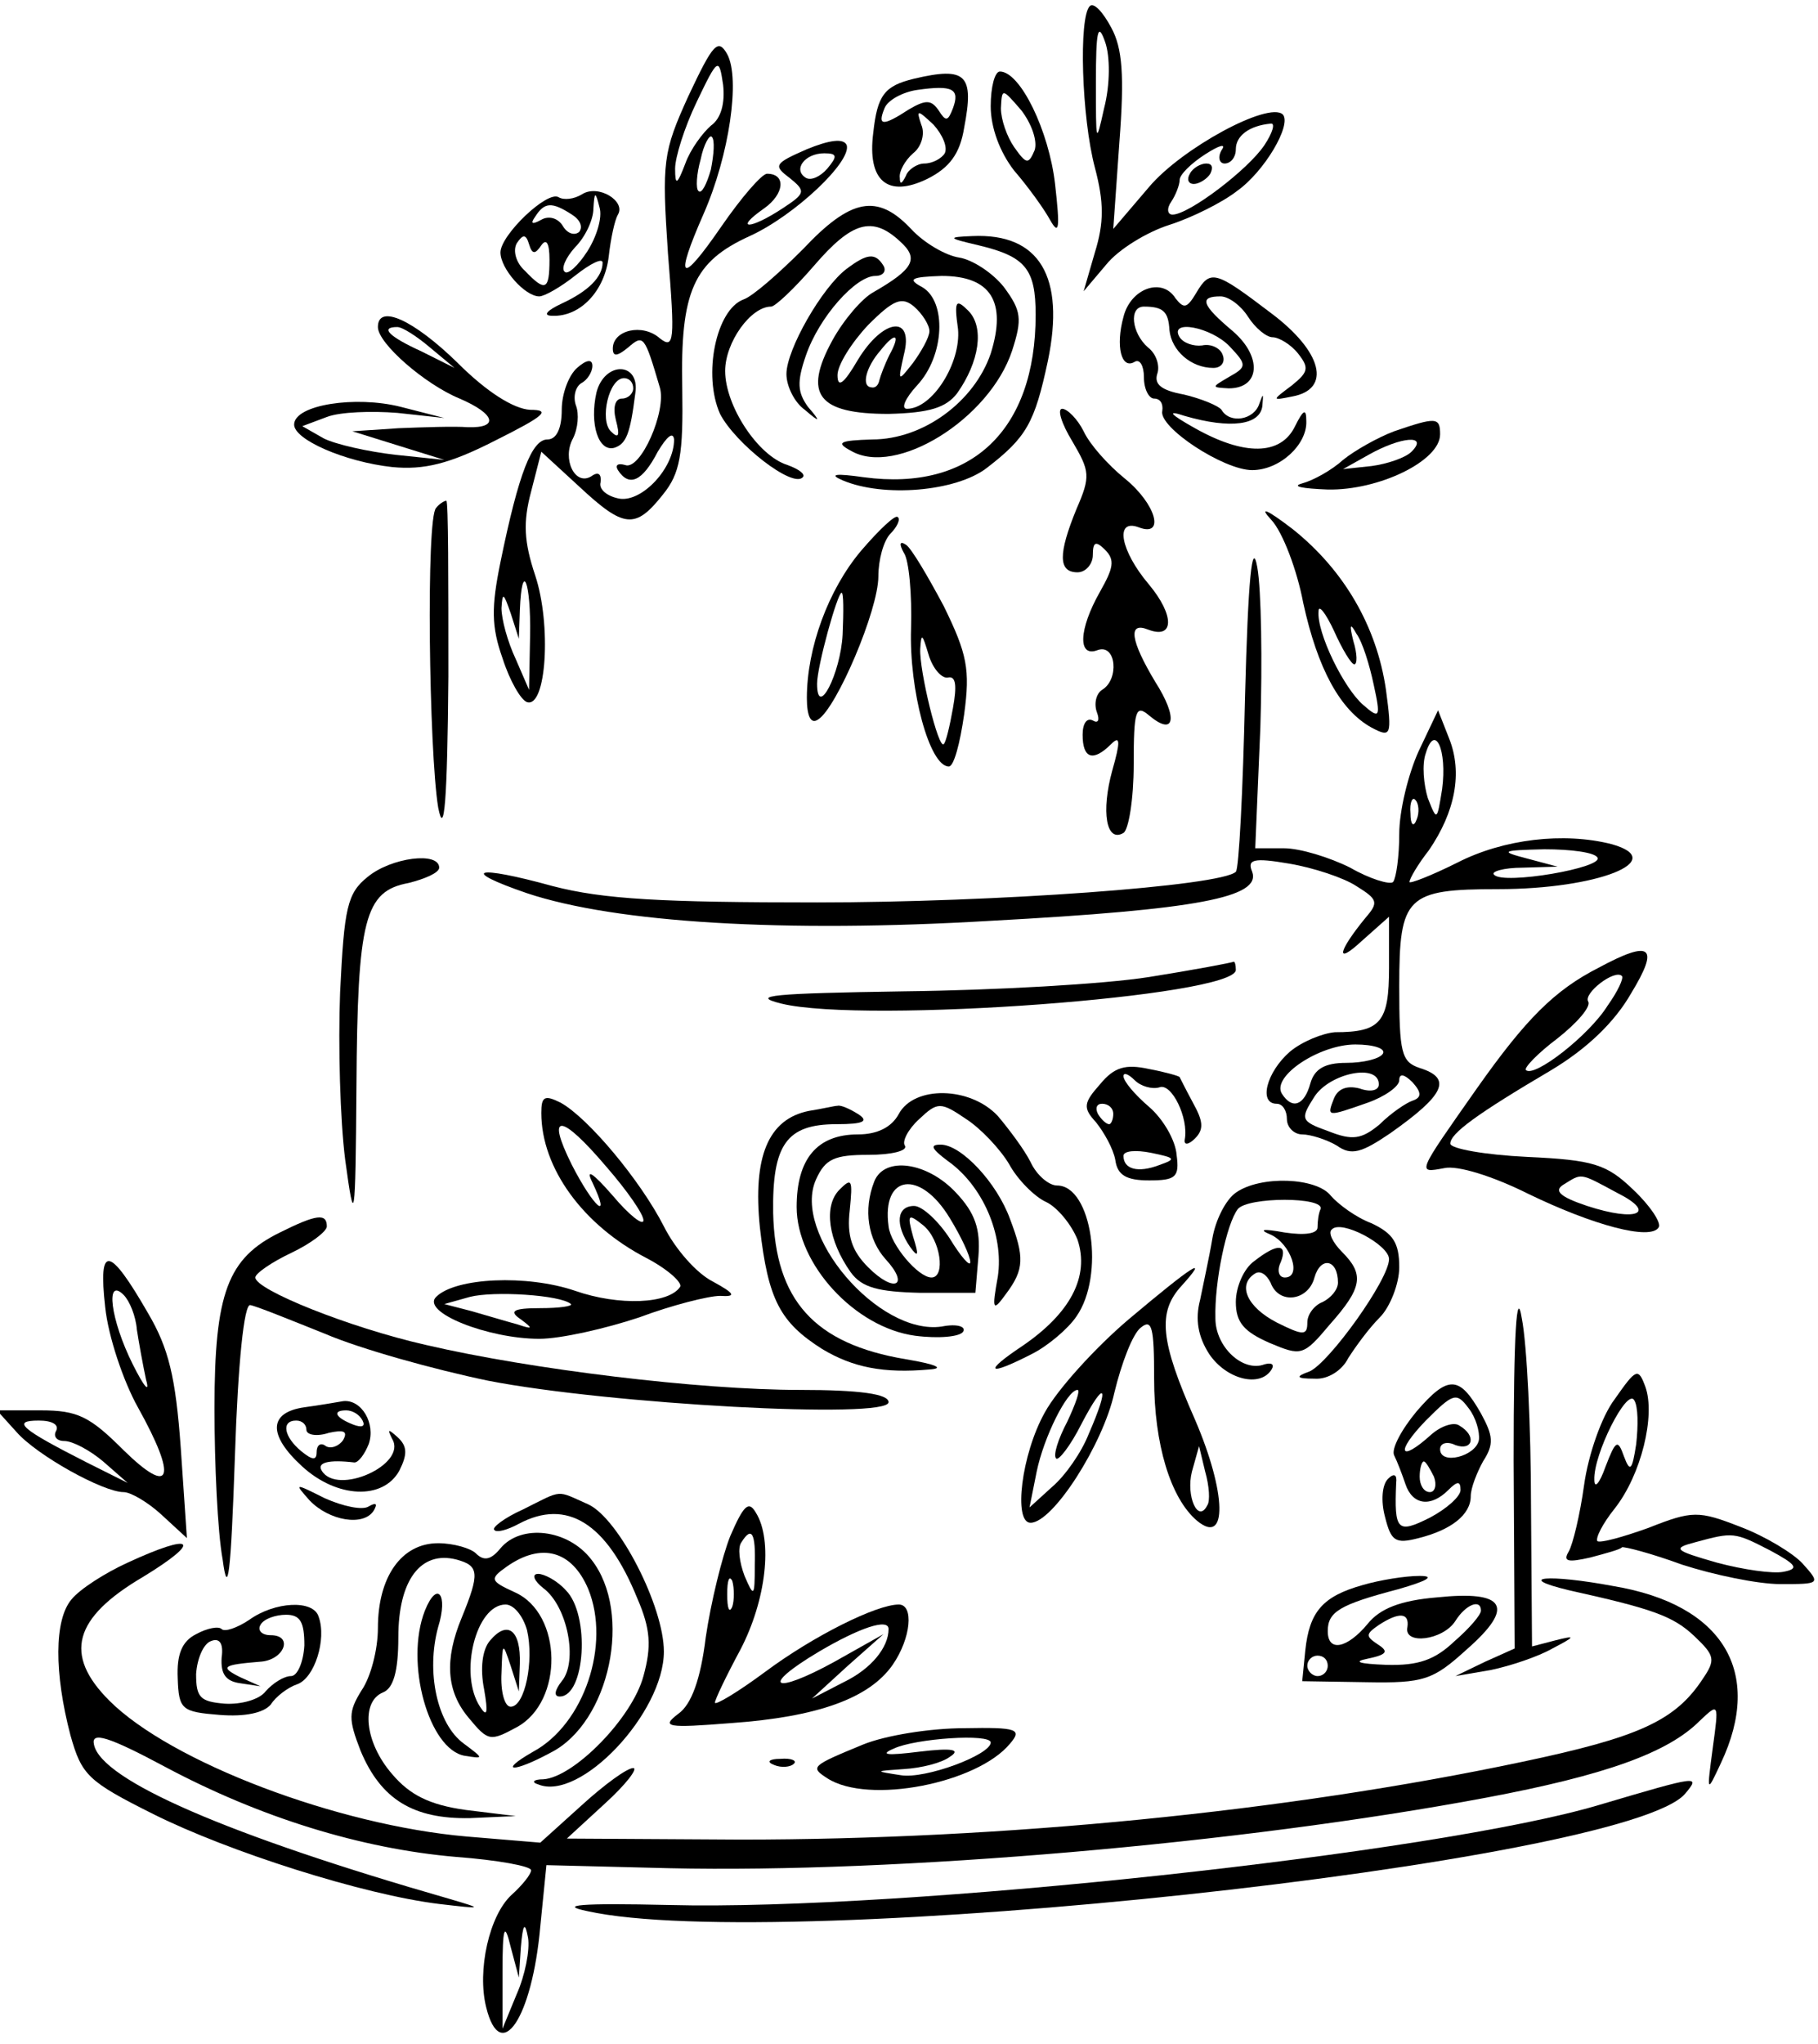 <?xml version="1.0" standalone="no"?>
<!DOCTYPE svg PUBLIC "-//W3C//DTD SVG 20010904//EN"
 "http://www.w3.org/TR/2001/REC-SVG-20010904/DTD/svg10.dtd">
<svg version="1.0" xmlns="http://www.w3.org/2000/svg"
 width="178pt" height="200pt" viewBox="0 0 178 200"
 preserveAspectRatio="xMidYMid meet">

<g transform="translate(0,200) scale(0.1,-0.1)"
fill="#000000" stroke="none">
<path d="M1067 1994 c-11 -11 -8 -109 5 -158 9 -34 9 -54 0 -83 l-11 -38 22
26 c12 15 40 32 62 39 22 7 52 22 66 33 27 19 54 65 45 75 -14 13 -99 -33
-131 -71 l-35 -41 6 85 c5 65 3 92 -8 112 -8 15 -17 25 -21 21z m14 -100 c-8
-36 -8 -35 -8 26 0 50 2 59 9 39 5 -14 5 -42 -1 -65z m157 -36 c-16 -24 -74
-68 -90 -68 -5 0 -6 6 -1 13 4 6 8 16 8 21 0 5 11 16 25 25 14 9 21 11 16 4
-4 -7 -2 -13 3 -13 6 0 11 6 11 14 0 13 13 23 34 25 5 1 2 -9 -6 -21z"/>
<path d="M1165 1830 c-3 -5 -2 -10 4 -10 5 0 13 5 16 10 3 6 2 10 -4 10 -5 0
-13 -4 -16 -10z"/>
<path d="M674 1906 c-25 -55 -26 -64 -20 -154 7 -86 6 -94 -8 -83 -17 15 -46
8 -46 -10 0 -8 4 -8 15 1 15 13 16 12 31 -39 7 -23 -19 -82 -34 -76 -7 2 -10
0 -7 -5 11 -17 24 -11 39 18 9 15 15 20 16 12 0 -28 -31 -61 -53 -58 -12 2
-21 9 -19 16 1 8 -2 11 -9 6 -16 -10 -29 17 -18 37 5 10 6 24 3 32 -3 8 -1 18
5 22 6 3 11 11 11 17 0 7 -6 6 -15 -2 -8 -7 -15 -25 -15 -41 0 -18 -5 -29 -14
-29 -15 0 -28 -32 -46 -120 -9 -44 -9 -63 2 -94 7 -22 18 -41 24 -43 19 -6 24
76 8 124 -11 33 -12 52 -4 82 l10 39 37 -34 c44 -41 55 -42 82 -8 17 21 20 39
19 104 -2 95 11 124 66 149 44 20 100 73 95 89 -3 7 -17 5 -39 -4 -32 -14 -33
-16 -17 -28 16 -13 16 -15 -7 -30 -32 -21 -48 -21 -18 0 20 14 22 34 3 34 -5
0 -25 -23 -45 -52 -40 -58 -46 -53 -17 13 25 57 36 132 23 156 -9 16 -14 10
-38 -41z m22 -29 c-8 -7 -20 -23 -25 -37 -8 -21 -10 -22 -10 -5 0 11 9 40 21
65 21 44 22 44 26 17 2 -18 -2 -33 -12 -40z m0 -43 c-4 -14 -9 -24 -12 -21 -3
2 -2 17 2 31 3 15 9 25 11 22 3 -3 2 -17 -1 -32z m114 1 c-7 -8 -16 -12 -21
-9 -13 8 -1 24 18 24 13 0 13 -3 3 -15z m-291 -457 l-1 -53 -13 30 c-8 17 -14
39 -14 50 1 16 2 15 9 -5 l8 -25 1 28 c2 50 11 28 10 -25z"/>
<path d="M895 1923 c-29 -7 -36 -16 -40 -53 -6 -47 14 -64 53 -45 22 11 32 25
36 50 10 52 2 60 -49 48z m38 -29 c-5 -13 -7 -13 -14 -2 -7 10 -12 11 -29 1
-26 -17 -31 -16 -24 1 3 8 18 16 32 18 35 5 42 1 35 -18z m-8 -44 c-3 -5 -12
-10 -20 -10 -7 0 -16 -6 -18 -12 -4 -8 -6 -9 -6 -2 -1 6 5 17 13 24 8 6 12 19
8 28 -5 15 -4 15 12 0 9 -10 14 -22 11 -28z"/>
<path d="M970 1896 c0 -21 9 -45 23 -63 13 -15 29 -37 35 -48 9 -16 10 -9 5
35 -6 52 -34 110 -54 110 -5 0 -9 -15 -9 -34z m43 -43 c-6 -14 -8 -14 -20 3
-7 10 -13 27 -13 38 1 20 1 20 20 -2 10 -13 16 -30 13 -39z"/>
<path d="M570 1810 c-8 -5 -18 -6 -23 -3 -11 7 -57 -37 -57 -54 0 -16 24 -43
38 -43 5 0 21 9 36 21 14 11 26 17 26 12 0 -14 -14 -28 -40 -40 -15 -7 -19
-12 -9 -12 27 -1 51 24 55 58 2 18 6 36 9 41 8 13 -19 30 -35 20z m5 -56 c-9
-14 -19 -23 -22 -20 -4 3 1 14 10 24 10 10 18 27 18 38 1 17 2 17 6 1 3 -10
-3 -29 -12 -43z m-15 36 c8 -5 11 -12 7 -17 -5 -4 -12 -1 -16 6 -5 8 -14 10
-21 6 -9 -5 -11 -4 -6 3 9 14 16 15 36 2z m-30 -30 c5 7 8 2 8 -14 0 -30 -4
-32 -24 -11 -9 8 -12 20 -8 27 6 9 9 9 12 -1 3 -10 6 -10 12 -1z"/>
<path d="M786 1756 c-23 -23 -49 -46 -58 -49 -27 -10 -40 -74 -23 -112 15 -29
71 -73 81 -62 3 3 -4 8 -15 12 -29 9 -61 58 -61 92 0 28 25 63 45 63 4 0 23
18 42 40 37 43 57 49 84 24 19 -17 14 -27 -26 -50 -11 -6 -29 -27 -40 -47 -29
-53 -14 -72 55 -72 40 1 56 6 67 20 22 31 27 65 11 81 -12 12 -14 10 -10 -18
3 -33 -25 -78 -50 -78 -6 0 -2 10 10 23 27 29 29 82 5 96 -15 8 -11 10 19 11
48 0 64 -25 48 -76 -16 -47 -66 -84 -116 -84 -32 -1 -36 -3 -21 -11 44 -26
136 31 158 98 10 31 9 39 -8 62 -11 14 -31 27 -44 29 -13 2 -34 14 -47 28 -33
35 -59 30 -106 -20z m124 -80 c0 -6 -8 -20 -16 -31 -15 -19 -15 -19 -9 8 10
39 -20 36 -45 -5 -14 -24 -20 -28 -20 -15 0 10 14 32 30 49 25 25 33 28 45 18
8 -7 15 -18 15 -24z m-39 -23 c-5 -10 -9 -21 -10 -25 -1 -5 -4 -8 -8 -7 -10 1
-5 20 9 36 15 19 20 16 9 -4z"/>
<path d="M958 1760 c46 -11 56 -23 56 -68 0 -113 -63 -173 -168 -159 -28 4
-35 3 -21 -3 40 -17 111 -11 141 12 39 30 47 44 60 105 17 82 -8 125 -74 122
-25 -1 -24 -2 6 -9z"/>
<path d="M829 1737 c-24 -18 -59 -79 -59 -103 0 -12 8 -28 18 -35 15 -13 16
-12 3 3 -10 14 -11 24 -2 50 13 38 49 78 68 78 8 0 11 5 8 10 -8 13 -16 12
-36 -3z"/>
<path d="M1171 1713 c-9 -15 -12 -15 -20 -5 -13 21 -44 10 -51 -18 -8 -29 -2
-52 11 -44 5 3 9 -4 9 -15 0 -12 5 -21 10 -21 6 0 9 -5 8 -12 -4 -16 60 -58
88 -58 27 0 54 25 53 48 0 13 -3 11 -11 -5 -14 -29 -50 -29 -98 -2 -25 14 -28
18 -10 12 45 -13 74 -9 76 10 1 12 1 13 -3 2 -5 -16 -29 -20 -37 -6 -3 4 -20
11 -37 15 -22 4 -29 10 -26 20 3 8 -1 20 -9 26 -16 14 -19 40 -4 40 19 0 24
-5 25 -23 2 -20 21 -37 43 -37 8 0 12 6 9 13 -2 6 -11 11 -20 9 -8 -1 -18 2
-22 8 -11 18 31 10 49 -9 17 -18 17 -20 -1 -30 -17 -10 -17 -10 0 -11 31 0 33
31 4 56 -31 26 -33 34 -12 34 8 0 20 -9 27 -20 7 -11 18 -20 24 -20 6 0 18 -7
25 -16 11 -14 10 -18 -6 -31 -20 -15 -20 -15 0 -11 39 7 30 44 -21 82 -54 41
-59 43 -73 19z"/>
<path d="M370 1680 c0 -16 46 -56 80 -70 35 -15 39 -29 8 -28 -13 1 -43 0 -68
-1 l-45 -3 45 -14 45 -14 -48 5 c-26 3 -58 10 -70 16 l-21 12 24 9 c13 5 44 6
69 4 l46 -5 -43 11 c-44 11 -103 2 -104 -17 -1 -15 50 -37 96 -42 31 -3 56 3
101 26 48 24 55 30 34 30 -16 1 -42 17 -71 46 -43 42 -78 58 -78 35z m51 -20
l24 -20 -32 16 c-33 15 -41 24 -24 24 5 0 19 -9 32 -20z"/>
<path d="M584 1616 c-7 -31 2 -59 18 -54 11 4 15 13 20 53 5 31 -30 32 -38 1z
m36 4 c0 -5 -5 -10 -11 -10 -7 0 -9 -9 -6 -21 4 -15 3 -19 -5 -11 -11 11 -2
52 13 52 5 0 9 -4 9 -10z"/>
<path d="M1050 1568 c17 -29 18 -34 4 -66 -18 -44 -18 -62 1 -62 8 0 15 8 15
17 0 13 3 14 12 5 10 -10 8 -18 -5 -41 -21 -37 -22 -65 -2 -57 18 6 21 -29 4
-39 -6 -4 -8 -14 -5 -22 3 -8 1 -11 -4 -8 -6 3 -10 -3 -10 -14 0 -23 10 -27
28 -9 9 9 9 2 1 -26 -11 -40 -6 -71 11 -61 5 3 10 33 10 67 0 53 2 59 15 48
25 -21 29 -3 6 33 -24 40 -27 59 -7 51 26 -10 26 14 1 44 -28 33 -34 65 -10
56 26 -10 17 23 -14 48 -16 13 -34 33 -40 46 -6 12 -16 22 -21 22 -5 0 -1 -14
10 -32z"/>
<path d="M1365 1578 c-16 -6 -39 -19 -50 -28 -11 -10 -29 -20 -40 -23 -11 -3
0 -5 25 -6 50 -1 110 28 110 54 0 17 -4 17 -45 3z m17 -20 c-6 -6 -24 -12 -39
-14 l-28 -3 25 14 c32 18 59 20 42 3z"/>
<path d="M427 1503 c-10 -9 -7 -238 2 -293 6 -31 9 7 10 128 0 94 0 172 -2
172 -2 0 -7 -3 -10 -7z"/>
<path d="M1245 1491 c11 -12 25 -49 31 -81 14 -64 36 -105 67 -122 19 -10 20
-8 14 37 -9 62 -41 117 -91 157 -26 20 -34 23 -21 9z m81 -141 c3 0 3 10 -1
23 -4 16 -3 18 3 7 6 -8 13 -31 17 -50 7 -32 6 -34 -10 -20 -19 16 -46 71 -44
92 0 7 7 -2 15 -19 8 -18 17 -33 20 -33z"/>
<path d="M843 1461 c-32 -38 -53 -95 -53 -144 0 -18 4 -26 11 -21 18 11 59
107 59 140 0 16 5 35 12 42 6 6 10 14 7 16 -2 3 -18 -12 -36 -33z m-18 -82
c-2 -38 -25 -83 -25 -48 0 17 20 89 24 89 2 0 2 -18 1 -41z"/>
<path d="M1219 1318 c-2 -91 -6 -169 -9 -171 -14 -14 -236 -30 -410 -30 -152
0 -209 3 -259 16 -76 21 -92 16 -25 -7 87 -29 252 -39 454 -27 203 11 265 23
256 48 -5 12 1 14 36 8 24 -4 54 -14 66 -22 21 -13 22 -16 9 -31 -27 -33 -30
-47 -4 -23 l27 24 0 -50 c0 -53 -8 -63 -53 -63 -12 -1 -32 -9 -44 -19 -23 -20
-31 -51 -13 -51 6 0 10 -7 10 -15 0 -8 7 -15 15 -15 8 0 24 -5 34 -11 14 -10
24 -7 52 12 54 38 61 54 29 64 -18 6 -20 15 -20 80 0 88 7 95 97 95 97 0 168
28 111 44 -47 12 -106 5 -151 -18 -26 -13 -47 -21 -47 -19 0 3 8 17 19 31 26
38 33 76 20 109 l-11 28 -19 -40 c-10 -22 -19 -58 -19 -81 0 -22 -3 -43 -6
-47 -3 -3 -23 3 -42 14 -20 10 -49 19 -65 19 l-28 0 5 118 c2 64 1 135 -3 157
-5 28 -9 -11 -12 -127z m193 -90 c-5 -31 -5 -32 -14 -9 -4 13 -6 33 -2 44 9
30 21 3 16 -35z m-25 -30 c-3 -8 -6 -5 -6 6 -1 11 2 17 5 13 3 -3 4 -12 1 -19z
m177 -37 c7 -10 -92 -27 -101 -17 -4 3 9 7 28 7 l34 1 -30 8 c-27 7 -25 8 17
9 26 0 49 -3 52 -8z m-210 -192 c-3 -5 -19 -9 -36 -9 -21 0 -31 -6 -35 -20 -6
-22 -18 -26 -28 -10 -10 17 37 48 72 48 18 0 30 -4 27 -9z m-4 -30 c0 -6 -8
-8 -19 -4 -12 3 -21 0 -25 -10 -7 -18 -7 -18 33 -4 17 6 31 16 31 22 0 7 5 6
13 -2 9 -10 9 -15 0 -18 -6 -2 -21 -12 -32 -23 -18 -15 -27 -16 -50 -7 -28 10
-28 12 -14 34 15 23 63 33 63 12z"/>
<path d="M885 1459 c5 -7 8 -41 7 -74 -2 -60 18 -135 37 -135 5 0 11 23 15 51
6 44 3 59 -20 106 -16 30 -32 57 -37 60 -6 4 -7 1 -2 -8z m43 -122 c8 2 9 -8
5 -30 -3 -17 -7 -34 -9 -35 -5 -6 -24 72 -23 93 1 16 2 15 8 -5 4 -14 13 -24
19 -23z"/>
<path d="M360 1142 c-20 -16 -23 -30 -27 -113 -2 -52 0 -125 5 -164 9 -66 10
-63 11 72 1 164 8 191 51 199 16 4 30 10 30 15 0 16 -47 10 -70 -9z"/>
<path d="M1565 1053 c-43 -22 -71 -50 -119 -118 -59 -84 -59 -83 -32 -78 13 3
48 -8 82 -25 64 -31 120 -46 128 -33 3 4 -8 21 -25 37 -26 25 -39 29 -104 32
-41 2 -75 8 -75 13 0 10 26 29 99 72 35 21 62 47 78 75 28 46 20 53 -32 25z
m9 -37 c-18 -29 -72 -71 -80 -63 -2 2 11 16 31 31 19 15 33 31 30 36 -5 8 26
32 33 25 2 -2 -4 -15 -14 -29z m9 -183 c40 -20 20 -29 -29 -13 -27 9 -33 15
-23 21 18 11 15 12 52 -8z"/>
<path d="M1125 1044 c-44 -7 -152 -13 -240 -14 -128 -2 -152 -4 -120 -12 82
-20 445 7 445 33 0 5 -1 8 -2 8 -2 -1 -39 -8 -83 -15z"/>
<path d="M1077 939 c-16 -18 -17 -23 -4 -37 8 -10 17 -26 19 -37 2 -15 11 -20
33 -20 26 0 30 3 27 25 -1 14 -13 35 -27 47 -14 12 -25 25 -25 30 0 4 5 2 11
-4 6 -6 17 -9 24 -7 12 5 29 -30 25 -51 -1 -6 4 -5 10 1 9 9 8 17 -2 35 -7 13
-13 25 -13 25 0 1 -14 5 -30 8 -23 5 -34 2 -48 -15z m13 -29 c0 -5 -2 -10 -4
-10 -3 0 -8 5 -11 10 -3 6 -1 10 4 10 6 0 11 -4 11 -10z m45 -50 c-21 -8 -35
-4 -35 9 0 5 12 6 27 3 24 -5 25 -6 8 -12z"/>
<path d="M530 911 c0 -54 41 -110 103 -142 21 -11 35 -24 33 -28 -11 -17 -60
-19 -103 -4 -47 16 -117 13 -136 -6 -15 -15 51 -41 101 -41 21 0 65 10 98 21
32 12 68 21 79 21 16 -1 15 2 -7 14 -16 8 -37 32 -48 54 -23 45 -74 106 -101
121 -16 8 -19 6 -19 -10z m64 -53 c20 -23 36 -46 36 -52 0 -6 -14 5 -30 24
-20 23 -27 27 -20 13 19 -40 1 -24 -20 17 -26 52 -11 51 34 -2z m-35 -134 c2
-2 -11 -4 -30 -4 -27 0 -31 -3 -19 -11 12 -9 12 -10 -3 -5 -11 3 -31 9 -45 13
l-27 7 25 7 c23 6 89 2 99 -7z"/>
<path d="M880 910 c-7 -13 -21 -20 -40 -20 -40 0 -60 -24 -60 -71 0 -56 57
-118 116 -126 23 -3 44 -1 47 4 3 5 -6 8 -21 5 -62 -9 -147 91 -123 144 9 20
18 24 51 24 23 0 39 4 36 9 -3 4 3 16 14 26 18 17 21 17 46 0 14 -9 33 -29 42
-44 8 -15 25 -32 36 -37 11 -5 25 -22 31 -37 12 -36 -7 -72 -54 -104 -39 -26
-34 -30 9 -8 16 8 36 25 44 37 28 40 15 128 -19 128 -8 0 -20 10 -26 23 -6 12
-21 32 -32 45 -27 29 -82 30 -97 2z"/>
<path d="M792 913 c-40 -8 -55 -45 -48 -114 8 -71 20 -93 61 -119 30 -18 60
-24 105 -20 15 1 7 5 -23 10 -90 15 -128 58 -130 143 -1 67 13 87 62 87 27 0
32 3 21 10 -8 5 -17 9 -20 8 -3 0 -15 -3 -28 -5z"/>
<path d="M928 864 c34 -24 55 -72 49 -113 -6 -33 -5 -35 8 -17 18 24 18 36 4
73 -13 36 -48 73 -68 73 -11 0 -9 -4 7 -16z"/>
<path d="M856 844 c-11 -28 -6 -57 11 -76 24 -26 9 -34 -17 -8 -16 16 -21 31
-18 56 3 30 2 32 -10 20 -16 -16 -11 -50 11 -81 11 -15 27 -19 68 -20 l54 0 3
36 c2 26 -3 42 -22 62 -28 30 -70 36 -80 11z m74 -36 c11 -18 20 -37 20 -43 0
-5 -9 5 -20 23 -11 17 -27 32 -35 32 -17 0 -19 -18 -4 -40 8 -11 9 -9 3 10 -6
22 -5 23 10 11 17 -14 22 -51 8 -51 -13 0 -40 32 -42 50 -7 51 31 56 60 8z"/>
<path d="M1210 833 c-10 -7 -20 -27 -23 -45 -3 -18 -9 -45 -12 -60 -5 -19 -2
-36 9 -53 17 -25 50 -33 61 -15 3 5 0 7 -7 5 -21 -8 -48 17 -48 45 -1 36 11
93 22 107 10 12 85 12 81 0 -2 -4 -3 -12 -3 -18 0 -6 -12 -8 -32 -5 -22 4 -26
3 -14 -2 20 -9 31 -42 14 -42 -6 0 -8 7 -4 15 7 18 -3 19 -26 1 -10 -7 -18
-25 -18 -40 0 -20 8 -29 33 -40 31 -13 33 -13 59 18 32 36 34 49 12 71 -9 9
-14 19 -10 22 9 10 56 -15 56 -29 0 -20 -59 -102 -78 -110 -14 -5 -13 -7 5 -7
13 -1 27 8 33 20 7 11 20 29 31 40 10 10 19 33 19 49 0 24 -6 33 -27 43 -16 6
-33 19 -40 27 -14 18 -69 20 -93 3z m100 -88 c0 -7 -7 -15 -15 -19 -8 -3 -15
-12 -15 -20 0 -13 -4 -13 -30 0 -29 15 -39 37 -21 48 5 3 11 -1 15 -9 8 -22
37 -18 43 5 6 21 23 18 23 -5z"/>
<path d="M274 794 c-51 -25 -64 -59 -64 -172 0 -54 3 -121 8 -148 5 -38 8 -16
12 101 3 92 9 149 15 148 6 -1 38 -14 73 -28 35 -15 107 -35 160 -46 118 -23
392 -38 392 -21 0 8 -28 12 -87 12 -98 0 -263 20 -366 44 -75 17 -167 54 -167
66 0 4 16 15 35 24 19 9 35 21 35 26 0 13 -10 12 -46 -6z"/>
<path d="M103 721 c3 -29 18 -73 32 -98 39 -70 33 -88 -14 -42 -33 33 -45 39
-81 39 l-43 0 19 -21 c20 -23 85 -59 105 -59 7 0 24 -10 37 -22 l25 -23 -6 88
c-5 70 -12 98 -32 132 -38 66 -49 68 -42 6z m31 -22 c2 -13 6 -35 9 -49 4 -14
-2 -7 -13 15 -22 44 -27 86 -9 68 6 -6 12 -21 13 -34z m-79 -99 c-3 -5 0 -10
8 -10 8 0 25 -9 38 -20 l24 -21 -40 20 c-65 33 -74 41 -47 41 13 0 20 -4 17
-10z"/>
<path d="M1105 709 c-33 -28 -70 -69 -82 -91 -23 -41 -31 -108 -14 -108 22 0
71 77 82 127 7 29 18 58 26 64 11 9 13 0 13 -50 0 -64 16 -117 42 -139 30 -25
29 27 -2 99 -34 77 -37 105 -13 131 28 31 11 20 -52 -33z m-60 -100 c-9 -17
-14 -33 -11 -36 2 -3 14 12 25 34 23 44 28 38 7 -10 -7 -18 -23 -41 -36 -52
l-22 -20 7 35 c7 34 30 80 40 80 3 0 -2 -14 -10 -31z m137 -82 c-9 -18 -21 9
-15 33 l7 25 6 -25 c4 -14 5 -29 2 -33z"/>
<path d="M1482 571 l1 -184 -29 -13 -29 -14 35 6 c19 4 46 13 60 21 23 12 23
13 3 8 l-23 -6 -1 138 c0 76 -4 158 -9 183 -5 31 -8 -13 -8 -139z"/>
<path d="M1581 631 c-13 -17 -26 -55 -30 -84 -4 -29 -11 -58 -15 -65 -6 -10
-1 -11 21 -6 15 4 30 8 31 10 2 1 29 -6 59 -17 31 -10 74 -19 96 -19 39 0 40
0 22 20 -9 10 -37 27 -61 36 -41 16 -47 16 -90 -1 -25 -9 -47 -15 -50 -13 -2
3 5 17 17 32 26 33 40 91 30 119 -7 19 -9 18 -30 -12z m21 -44 c-4 -26 -6 -28
-12 -12 -6 17 -8 16 -18 -10 -6 -17 -11 -22 -11 -13 -1 25 32 90 39 78 4 -6 4
-25 2 -43z m131 -104 c26 -14 29 -18 13 -21 -10 -2 -39 2 -65 9 -42 12 -44 14
-21 20 37 10 38 10 73 -8z"/>
<path d="M1387 619 c-15 -18 -25 -37 -22 -43 3 -6 8 -19 11 -28 7 -21 25 -23
42 -6 9 9 12 9 12 0 0 -6 -13 -18 -30 -27 -32 -16 -35 -13 -33 34 1 8 -2 10
-8 4 -6 -6 -7 -22 -3 -37 6 -24 10 -27 33 -21 32 8 51 23 51 41 0 8 6 23 12
34 11 17 10 25 -2 47 -21 37 -32 38 -63 2z m61 -28 c-3 -16 -38 -25 -38 -9 0
6 7 8 15 4 17 -6 21 9 4 19 -5 4 -18 0 -28 -9 -31 -28 -35 -17 -5 14 27 27 30
28 42 12 7 -9 11 -23 10 -31z m-44 -36 c3 -8 1 -15 -4 -15 -6 0 -10 7 -10 15
0 8 2 15 4 15 2 0 6 -7 10 -15z"/>
<path d="M298 623 c-35 -5 -36 -27 -2 -58 34 -31 79 -33 95 -4 8 16 8 24 -2
33 -9 8 -10 8 -5 -2 15 -25 -54 -56 -69 -31 -5 8 7 11 32 8 4 0 10 8 14 18 7
20 -7 44 -25 42 -6 -1 -23 -4 -38 -6z m57 -13 c3 -6 -1 -7 -9 -4 -18 7 -21 14
-7 14 6 0 13 -4 16 -10z m-55 -9 c0 -5 10 -7 22 -3 14 3 19 2 14 -7 -4 -6 -12
-9 -17 -6 -5 4 -9 1 -9 -6 0 -8 -4 -8 -15 1 -17 14 -20 30 -5 30 6 0 10 -4 10
-9z"/>
<path d="M303 532 c19 -20 53 -26 63 -10 4 7 2 8 -5 4 -6 -4 -25 0 -43 8 -30
15 -30 15 -15 -2z"/>
<path d="M512 523 c-18 -8 -31 -18 -28 -20 2 -3 13 0 24 6 47 25 86 1 116 -73
13 -30 14 -47 6 -76 -11 -41 -68 -99 -98 -101 -10 0 -12 -3 -5 -5 41 -17 123
70 123 130 0 44 -44 130 -74 144 -32 14 -24 15 -64 -5z"/>
<path d="M715 497 c-8 -20 -19 -65 -24 -99 -5 -41 -14 -66 -27 -75 -17 -13
-11 -14 52 -9 84 6 135 24 158 57 18 26 21 59 6 59 -22 0 -84 -31 -131 -66
-27 -20 -49 -33 -49 -30 0 3 11 26 25 52 25 48 32 107 15 134 -7 12 -12 7 -25
-23z m24 -29 c0 -31 -1 -31 -10 -10 -5 13 -7 28 -3 33 10 16 14 9 13 -23z
m-22 -40 c-3 -7 -5 -2 -5 12 0 14 2 19 5 13 2 -7 2 -19 0 -25z m153 -22 c0
-18 -17 -39 -44 -52 l-31 -16 35 32 35 31 -48 -27 c-60 -33 -74 -25 -15 10 39
23 68 33 68 22z"/>
<path d="M490 485 c-9 -11 -16 -13 -24 -5 -5 5 -22 10 -37 10 -36 0 -59 -33
-59 -83 0 -21 -7 -48 -16 -61 -13 -21 -13 -28 -1 -59 20 -48 52 -67 107 -66
l45 2 -49 6 c-36 5 -55 15 -72 35 -27 31 -31 71 -9 80 10 4 15 20 15 54 0 56
22 85 57 76 22 -6 23 -13 5 -57 -17 -41 -15 -72 7 -98 19 -23 21 -23 47 -9 46
25 45 111 -2 132 -24 11 -25 13 -8 25 34 24 64 16 80 -22 22 -54 -4 -132 -54
-159 -35 -20 -20 -21 17 -1 58 29 81 137 40 189 -23 30 -69 35 -89 11z m26
-80 c7 -30 -2 -75 -16 -75 -6 0 -10 15 -9 33 1 30 1 31 9 7 l8 -25 1 27 c1 33
-12 43 -29 23 -8 -9 -10 -28 -6 -48 4 -23 3 -28 -4 -17 -21 32 -4 100 25 100
8 0 17 -11 21 -25z"/>
<path d="M125 471 c-22 -10 -47 -26 -55 -36 -17 -20 -17 -72 -1 -133 11 -39
17 -45 81 -77 74 -37 206 -79 280 -88 43 -5 44 -5 10 5 -216 62 -341 116 -348
151 -3 13 14 8 70 -22 92 -49 191 -80 285 -88 40 -3 73 -9 73 -13 0 -4 -9 -15
-19 -24 -22 -20 -34 -74 -25 -110 14 -57 45 -11 53 79 l6 60 120 -3 c223 -5
560 24 800 69 117 22 178 44 209 75 19 18 19 18 13 -26 -6 -45 -6 -45 8 -15
42 89 2 155 -105 173 -64 12 -98 9 -44 -4 81 -18 102 -25 123 -45 20 -19 21
-23 8 -42 -27 -41 -63 -57 -177 -81 -232 -49 -509 -76 -765 -76 l-170 1 37 34
c21 19 33 35 28 35 -6 0 -28 -16 -50 -36 l-41 -37 -72 6 c-127 11 -290 73
-350 133 -45 45 -35 81 33 121 59 36 50 44 -15 14z m385 -376 c2 23 4 25 7 9
2 -12 -3 -37 -11 -55 l-14 -34 0 55 c0 45 2 50 8 25 l8 -30 2 30z"/>
<path d="M532 446 c24 -18 34 -72 18 -91 -7 -9 -8 -15 -2 -15 25 0 30 80 6
104 -8 9 -21 16 -27 16 -7 0 -4 -7 5 -14z"/>
<path d="M1334 449 c-39 -11 -52 -26 -56 -64 l-3 -30 63 -1 c56 -1 65 2 98 32
48 42 38 58 -29 51 -36 -3 -56 -11 -68 -26 -20 -24 -39 -28 -39 -7 0 19 12 26
69 41 28 8 37 13 21 13 -14 0 -39 -4 -56 -9z m116 -25 c0 -4 -11 -17 -26 -30
-19 -18 -35 -24 -67 -23 -26 1 -33 3 -18 6 19 4 21 7 10 14 -12 8 -12 10 1 19
20 13 30 12 28 -2 -4 -18 35 -13 47 6 10 16 25 22 25 10z m-150 -54 c0 -5 -4
-10 -10 -10 -5 0 -10 5 -10 10 0 6 5 10 10 10 6 0 10 -4 10 -10z"/>
<path d="M416 424 c-20 -51 4 -136 39 -142 19 -3 19 -3 -1 12 -26 19 -37 70
-25 114 10 32 -1 46 -13 16z"/>
<path d="M244 415 c-12 -8 -24 -12 -27 -9 -3 3 -14 1 -25 -5 -14 -7 -19 -20
-18 -43 1 -31 4 -33 41 -36 25 -2 43 2 50 10 5 8 17 17 26 20 17 6 29 44 21
66 -5 17 -43 15 -68 -3z m54 -25 c-1 -17 -7 -30 -13 -30 -7 0 -18 -7 -25 -15
-6 -8 -24 -13 -40 -12 -24 2 -28 6 -28 29 1 15 7 29 14 32 9 4 13 -2 11 -16
-1 -16 4 -23 18 -25 l20 -3 -20 9 c-20 10 -17 12 19 15 24 1 34 26 11 26 -9 0
-13 5 -10 10 3 6 15 10 25 10 14 0 18 -7 18 -30z"/>
<path d="M845 293 c-51 -21 -52 -22 -35 -33 40 -26 147 -5 179 34 12 14 7 16
-45 15 -33 0 -77 -7 -99 -16z m125 2 c0 -12 -64 -36 -88 -32 -26 4 -26 4 3 6
17 1 37 6 45 12 11 7 3 9 -30 5 -32 -4 -39 -3 -25 3 21 10 95 15 95 6z"/>
<path d="M758 273 c7 -3 16 -2 19 1 4 3 -2 6 -13 5 -11 0 -14 -3 -6 -6z"/>
<path d="M1566 234 c-157 -47 -682 -104 -911 -98 -87 2 -109 0 -80 -6 189 -42
1018 47 1075 115 15 18 14 18 -84 -11z"/>
</g>
</svg>
